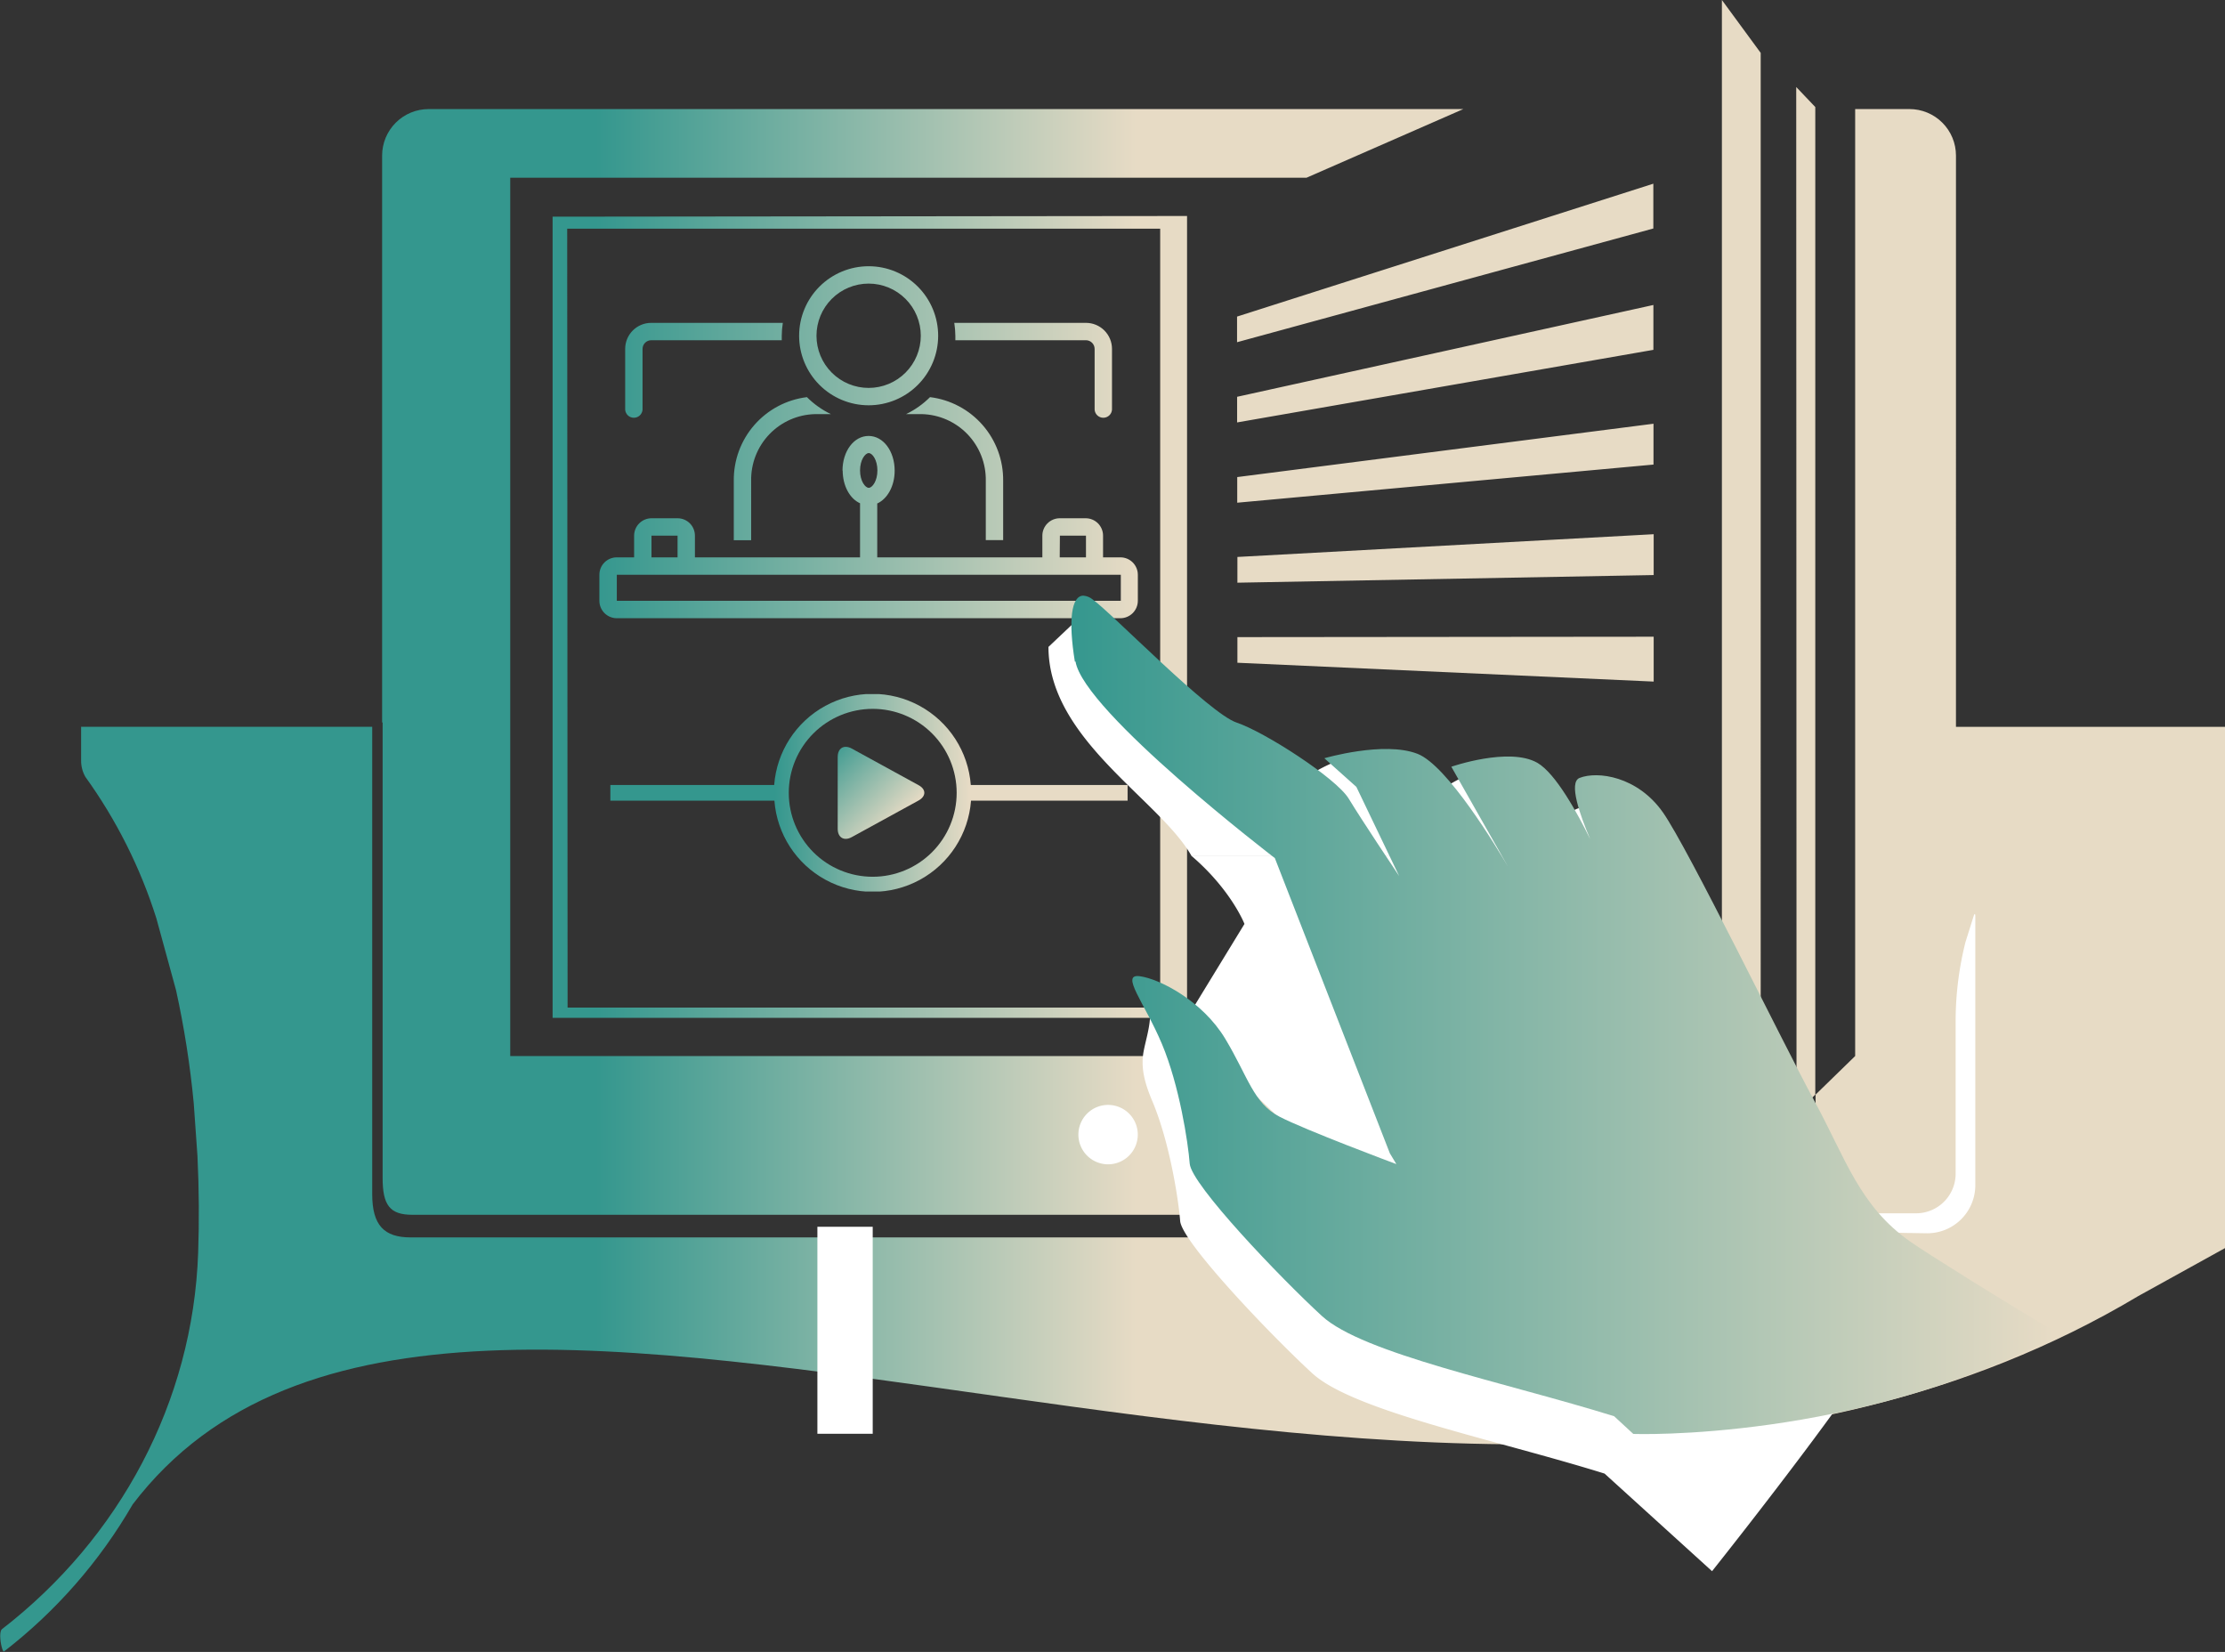 <?xml version="1.0" encoding="UTF-8"?> <svg xmlns="http://www.w3.org/2000/svg" xmlns:xlink="http://www.w3.org/1999/xlink" id="Слой_1" data-name="Слой 1" viewBox="0 0 393.34 292"><rect x="0" y="0" width="393.34" height="292" fill="#333333" stroke="none"/> <defs> <style>.cls-1{fill:none;}.cls-2{clip-path:url(#clip-path);}.cls-3{fill:url(#Безымянный_градиент_4);}.cls-4{clip-path:url(#clip-path-2);}.cls-5{fill:#fff;}.cls-6{fill:#1d1d1b;}.cls-7{clip-path:url(#clip-path-4);}.cls-8{fill:url(#Безымянный_градиент_4-2);}.cls-9{clip-path:url(#clip-path-5);}.cls-10{fill:url(#Безымянный_градиент_4-3);}.cls-11{clip-path:url(#clip-path-7);}.cls-12{fill:url(#Безымянный_градиент_4-4);}</style> <clipPath id="clip-path" transform="translate(-2354.66 -2533)"> <path class="cls-1" d="M2647,2707.18v-5.8l-75.72-13.27Zm-75.72-28.7L2647,2689v-5.8l-75.72-9.29Zm2.13-32.86v4.53l73.59,3.33v-7.93Zm0-14.17V2636l73.59-1.35v-7.22Zm-103.58-3.77h4.61v3.84h-4.61Zm72.2,0h4.61v3.84H2542Zm-35.33-11.52c0-1.87.91-3.07,1.54-3.07s1.53,1.2,1.53,3.07-.91,3.07-1.53,3.07-1.54-1.19-1.54-3.07m-3.07,0c0,2.72,1.27,5,3.07,5.8v9.56h-29.19v-3.84a3.07,3.07,0,0,0-3.07-3.07h-4.61a3.08,3.08,0,0,0-3.07,3.07v3.84h-3.07a3.07,3.07,0,0,0-3.07,3.08v4.6a3.08,3.08,0,0,0,3.07,3.08h80.54a11.29,11.29,0,0,1,2-3.08h-82.53v-4.6h89.1v4.6H2548c.83.92,2.49,2,3,3.08h1.74a3.09,3.09,0,0,0,3.07-3.08v-4.6a3.08,3.08,0,0,0-3.07-3.08h-3.08v-3.84a3.07,3.07,0,0,0-3.07-3.07H2542a3.08,3.08,0,0,0-3.07,3.07v3.84h-29.19V2622c1.81-.83,3.08-3.08,3.08-5.8,0-3.44-2-6.14-4.61-6.14s-4.61,2.7-4.61,6.14m69.78,1.13v4.53l73.59-6.74v-7.22Zm-89,.69v10.47h3.07V2618a11.58,11.58,0,0,1,11.33-11.8h2.76a15.56,15.56,0,0,1-4.23-3,14.72,14.72,0,0,0-12.93,14.8m30.46-11.8h2.75a11.59,11.59,0,0,1,11.34,11.8v10.47H2532V2618a14.73,14.73,0,0,0-12.93-14.8,15.56,15.56,0,0,1-4.23,3m-45.06-16.13a4.6,4.6,0,0,0-4.6,4.6v10.76a1.54,1.54,0,0,0,3.07,0v-10.76a1.54,1.54,0,0,1,1.53-1.53h23.08c0-.26,0-.51,0-.77a14.77,14.77,0,0,1,.19-2.3Zm53.58,0a16.09,16.09,0,0,1,.19,2.3c0,.26,0,.51,0,.77h23.08a1.54,1.54,0,0,1,1.54,1.53v10.76a1.54,1.54,0,0,0,3.07,0v-10.76a4.6,4.6,0,0,0-4.61-4.6Zm50,13.07v4.53l73.59-12.83v-7.93ZM2499,2592.35h0a9.22,9.22,0,1,1,9.22,9.22h0a9.22,9.22,0,0,1-9.22-9.22m-3.07,0h0a12.29,12.29,0,0,0,12.29,12.29h0a12.29,12.29,0,1,0-12.29-12.29m-41-18.93h104.83V2711.1H2455Zm-2.58-2.12,0,141.62h113l2.13.82-.41-1.4,17,7.33H2589l-24.49-8.57V2571.18Zm121,17.66v4.53l73.59-20.1v-7.92Zm109.27-36.68v16.52h0v150.87l-7,6.82v1.82h-1.86l-1.46,1.41H2666v5.49l-65.38-15.54H2589l4.48,1.57-3.22,1.29-22.82-8.79,1.75,5.93H2444.86V2564.41h140.78l27.71-12.13H2430.44a8.23,8.23,0,0,0-8.23,8.22v100.2h.09v80.51c0,4.81,1.27,6.52,5.24,6.52h171.64v4H2427.26c-4.68,0-6.8-2.12-6.8-7.65v-82.61H2369v6a5.73,5.73,0,0,0,.75,2.85,88.29,88.29,0,0,1,12.55,25l3.48,12.71a165.58,165.58,0,0,1,3.13,20l.66,9.35c.28,5.87.31,11.61.12,17.07-.92,26.39-13.9,50.45-34.67,66.52-.23.17-.31.61-.32,1.15v.08c0,1.24.45,2.89.66,2.73a89.44,89.44,0,0,0,22.75-26c28.78-37.75,87.21-28.37,153.79-19,65.89,9.29,139.76,18.58,200.77-17.83l15.37-8.5v-92.12h-47.6V2560.5a8.22,8.22,0,0,0-8.23-8.22Zm-10.37,151.08h0v24.95h1.46l1.86-1.82V2551.92l-3.37-3.54ZM2659.06,2533v179.92h6.86V2564.41h0v-22.06h0Z"></path> </clipPath> <linearGradient id="Безымянный_градиент_4" x1="24.72" y1="5384.21" x2="25.72" y2="5384.21" gradientTransform="matrix(95.24, 0, 0, -95.24, -2248.76, 512955.5)" gradientUnits="userSpaceOnUse"> <stop offset="0" stop-color="#34978e"></stop> <stop offset="1" stop-color="#e7dbc5"></stop> </linearGradient> <clipPath id="clip-path-2" transform="translate(-2354.66 -2533)"> <rect class="cls-1" x="2354.66" y="2533" width="393.34" height="291.85"></rect> </clipPath> <clipPath id="clip-path-4" transform="translate(-2354.66 -2533)"> <path class="cls-1" d="M2494.1,2673.14a14.84,14.84,0,1,1,14.84,14.84,14.83,14.83,0,0,1-14.84-14.84m-2.54-1.38h-29v2.77h29a17.43,17.43,0,0,0,34.76,0H2554v-2.77h-27.72a17.43,17.43,0,0,0-34.76,0"></path> </clipPath> <linearGradient id="Безымянный_градиент_4-2" x1="68.29" y1="5431.97" x2="69.29" y2="5431.97" gradientTransform="matrix(34.48, 0, 0, -34.48, -2217.62, 187429.48)" xlink:href="#Безымянный_градиент_4"></linearGradient> <clipPath id="clip-path-5" transform="translate(-2354.66 -2533)"> <path class="cls-1" d="M2502.75,2666.79v12.7c0,1.57,1.12,2.23,2.49,1.48l11.79-6.46c1.38-.76,1.38-2,0-2.73l-11.79-6.46a2.29,2.29,0,0,0-1.08-.31c-.83,0-1.41.66-1.41,1.78"></path> </clipPath> <linearGradient id="Безымянный_градиент_4-3" x1="-6.88" y1="5546.98" x2="-5.88" y2="5546.98" gradientTransform="matrix(0, 18.35, 18.35, 0, -99286.17, 2787.39)" xlink:href="#Безымянный_градиент_4"></linearGradient> <clipPath id="clip-path-7" transform="translate(-2354.66 -2533)"> <path class="cls-1" d="M2544.79,2649.92c1.44,8.89,35.24,34.76,35.24,34.76l20.33,52.18,1.15,1.91c-.49-.17-16.05-6-20.66-8.38s-5.56-7.07-9.58-13.76-11.58-10.6-15.12-11.07.86,4.68,3.93,12,4.62,17.4,4.9,21.13,16.09,20.25,23.37,26.93,32.44,11.73,51.66,17.72l3.39,3.13s39.4,1.42,75.4-17.58c-9.54-5.62-23.31-14.23-26.42-16.4-9-6.31-11.4-14.62-17-24.94s-22.24-44.53-26.74-50.94-11.58-7.35-14.74-6.1c-2,.79.09,6.63,1.88,10.82-2.28-4.64-6.1-11.62-9.34-13.49-5-2.86-15.21.69-15.21.69l10,17.63c-1.87-3.19-10.68-17.88-16-19.92-5.93-2.29-16.45.79-16.45.79l5.66,5.06,7.57,15.77c-.4-.59-6.69-10-8.91-13.67s-14.93-11.83-19.82-13.46-22-19.29-25.46-21.77a2.93,2.93,0,0,0-1.64-.67c-2.13,0-2.69,4.4-1.5,11.68"></path> </clipPath> <linearGradient id="Безымянный_градиент_4-4" x1="13.58" y1="5373.1" x2="14.58" y2="5373.1" gradientTransform="matrix(173.36, 0, 0, -173.36, -2165.15, 931647.37)" xlink:href="#Безымянный_градиент_4"></linearGradient> </defs> <title>logo</title> <g class="cls-2"> <rect class="cls-3" width="393.34" height="292"></rect> </g> <g class="cls-4"> <path class="cls-5" d="M2555.8,2733.55a5.25,5.25,0,1,1-5.25-5.24,5.25,5.25,0,0,1,5.25,5.24" transform="translate(-2354.66 -2533)"></path> </g> <rect class="cls-6" x="303.4" y="178.09" width="7.85" height="1.79"></rect> <g class="cls-4"> <path class="cls-5" d="M2644.93,2684.31h-13.25a42.85,42.85,0,0,0,2.5,7.23,82.17,82.17,0,0,0-3.94-7.23h-17.43l6.81,12a135.86,135.86,0,0,0-7.85-12h-17.89l6.56,13.68c-.39-.59-6.68-10-8.9-13.67h-26.21c7,6,9.33,12,9.33,12l-10.91,17.85,36.08,34.82c-.48-.18-16-6-20.66-8.38s-5.73-19.19-9.75-25.87c-3.49-5.8-1.35-1.42-9.29-5.1-.15,0-4.39-4.07-4.32-4,3.72,5.25,1.71,9.43,1,13.33-.52,2.94.31,5.73,1.58,8.72,3.06,7.27,4.61,17.4,4.9,21.13s16.09,20.26,23.37,26.94,32.43,11.72,51.66,17.72l19,17.25s36.57-45.84,33.32-48.11c-9-6.3-11.4-14.61-17-24.93s-22.24-44.54-26.74-50.94a16.76,16.76,0,0,0-2.08-2.43" transform="translate(-2354.66 -2533)"></path> <path class="cls-5" d="M2544.47,2643.13l-4.46,4.22c0,16.37,19.69,27,25.32,37h26.2c-2.32-8-21.14-21.12-26-24.49-.79-.55-5.86-7.48-7.19-9.53m39.82,15.62c-5.33,0-10.92,3.41-10.92,3.41l5.65,10.6,1,4.39h17.89c-2.79-7.8-5.78-14.76-8.1-16.63a8.57,8.57,0,0,0-5.53-1.77m21.45,2.78c-4.79,0-10,3.79-10,3.79l3.21,11.83h17.43c-1.76-5.92-3.68-11.17-5.43-13.29a6.5,6.5,0,0,0-5.22-2.33m15.55,6.93a4.42,4.42,0,0,0-2.87,1c-.92.76-1,3.79-.59,7.7h13.25c-3.15-6.32-6.92-8.69-9.79-8.69" transform="translate(-2354.66 -2533)"></path> </g> <rect class="cls-5" x="144.5" y="216.85" width="9.78" height="36.59"></rect> <g class="cls-7"> <rect class="cls-8" x="107.89" y="122.69" width="91.49" height="34.9"></rect> </g> <g class="cls-9"> <rect class="cls-10" x="2499.14" y="2661.92" width="22.89" height="22.89" transform="translate(-3509.68 25.26) rotate(-45)"></rect> </g> <g class="cls-4"> <path class="cls-5" d="M2695.35,2751a8.5,8.5,0,0,0,8.51-8.5V2695c0-.55-.14-.57-.3-.05l-1.44,4.58a57.49,57.49,0,0,0-1.74,14v26.94a7,7,0,0,1-7,7h-9.16v1.74c0,1,3.58,1.74,8,1.74Z" transform="translate(-2354.66 -2533)"></path> </g> <g class="cls-11"> <rect class="cls-12" x="188.94" y="105.24" width="175.2" height="149.59"></rect> </g> </svg> 